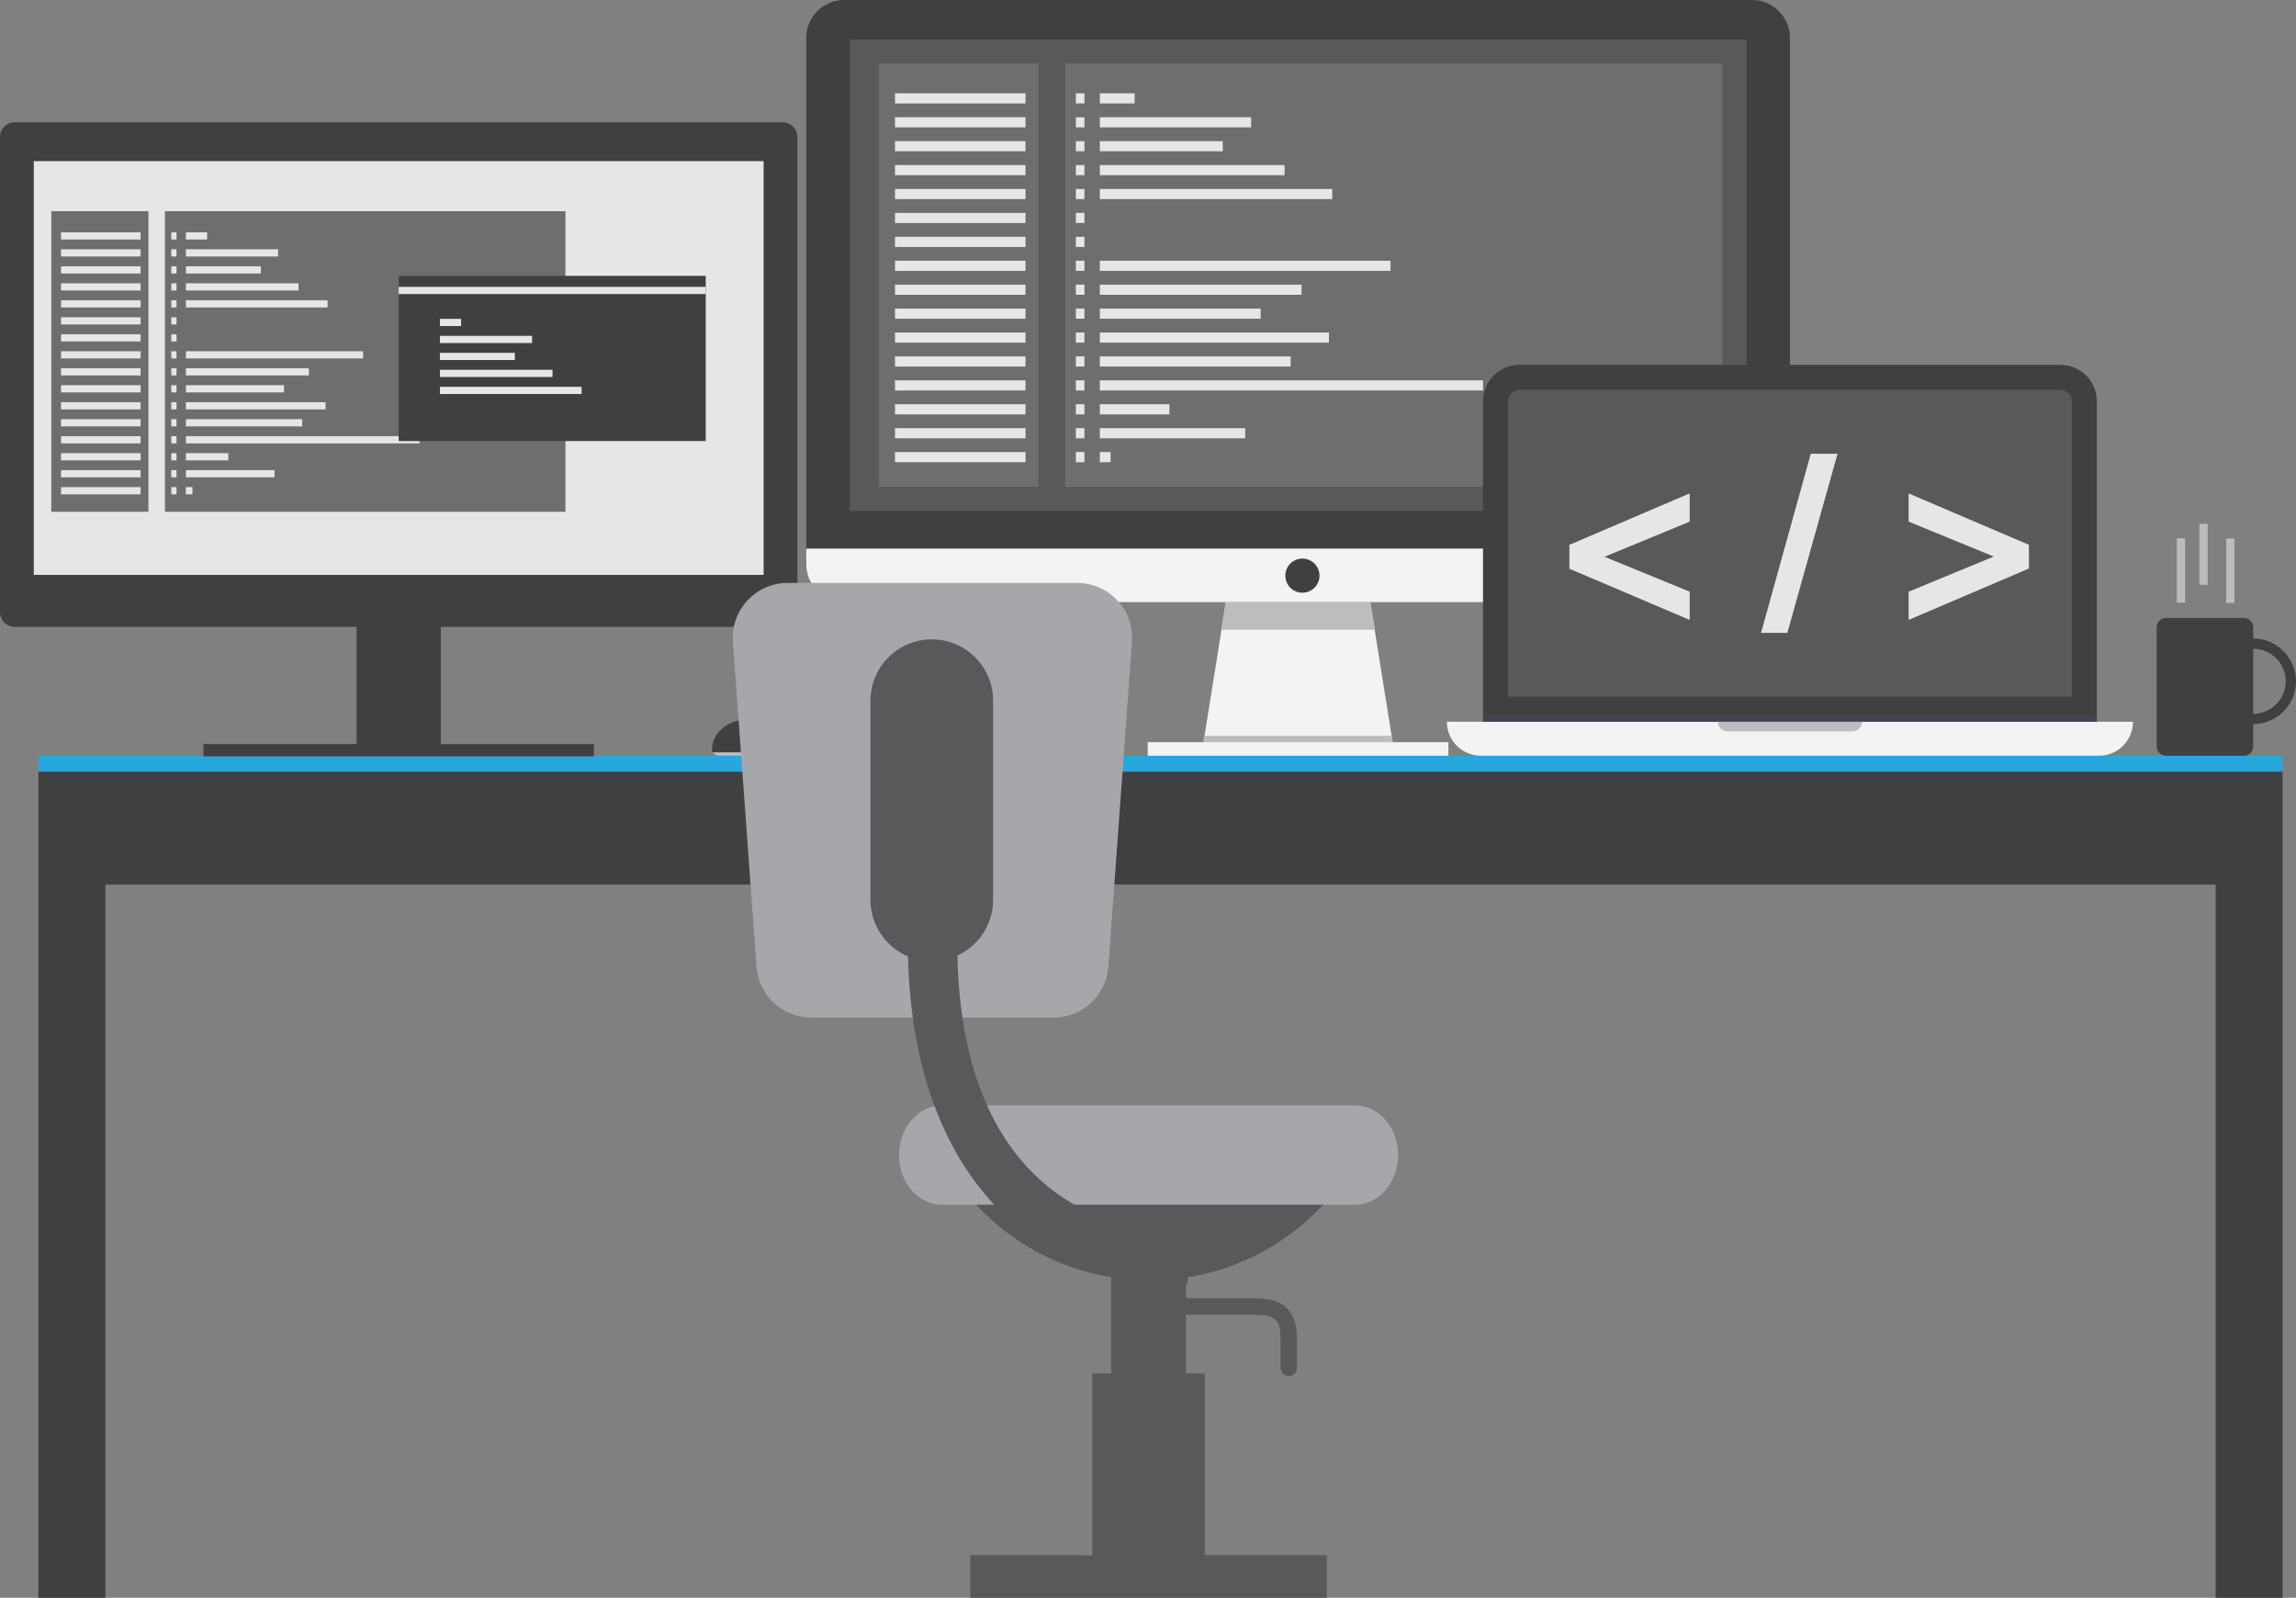 <?xml version="1.0" encoding="utf-8"?>
<!-- Generator: Adobe Illustrator 16.0.0, SVG Export Plug-In . SVG Version: 6.00 Build 0)  -->
<!DOCTYPE svg PUBLIC "-//W3C//DTD SVG 1.1 Tiny//EN" "http://www.w3.org/Graphics/SVG/1.1/DTD/svg11-tiny.dtd">
<svg version="1.1" baseProfile="tiny" id="Isolation_Mode"
	 xmlns="http://www.w3.org/2000/svg" xmlns:xlink="http://www.w3.org/1999/xlink" x="0px" y="0px" width="279.281px"
	 height="194.358px" viewBox="0 0 279.281 194.358" xml:space="preserve">
<rect x="0" y="0" width="279.281" height="194.358" fill="#808080" stroke="none"/>
<g>
	<polygon fill="#404041" points="4.67,93.854 4.67,194.358 12.819,194.358 12.819,107.603 269.503,107.603 269.503,194.358 
		277.652,194.358 277.652,93.854 	"/>
	<rect x="4.67" y="91.927" fill="#26A8DF" width="272.982" height="1.927"/>
</g>
<g>
	<polygon fill="#F3F3F3" points="169.533,91.104 146.258,91.104 149.639,69.991 166.152,69.991 	"/>
	<polygon fill="#BEBDBE" points="167.253,76.596 166.152,69.991 149.639,69.991 148.538,76.596 	"/>
	<path fill="#404041" d="M213.108,0H102.683c-2.549,0-4.615,2.065-4.615,4.614v64.021c0,2.549,2.066,4.615,4.615,4.615h110.426
		c2.549,0,4.615-2.066,4.615-4.615V4.614C217.724,2.065,215.657,0,213.108,0z"/>
	<rect x="103.349" y="4.801" fill="#58595B" width="109.094" height="57.342"/>
	<rect x="106.92" y="7.731" fill="#6D6E70" width="19.388" height="51.48"/>
	<rect x="129.595" y="7.731" fill="#6D6E70" width="79.917" height="51.48"/>
	<path fill="#F3F3F3" d="M98.067,66.731v1.904c0,2.549,2.066,4.615,4.615,4.615h110.426c2.549,0,4.615-2.066,4.615-4.615v-1.904
		H98.067z"/>
	<polygon fill="#BEBDBE" points="146.515,89.5 146.258,91.104 169.533,91.104 169.276,89.5 	"/>
	<rect x="139.61" y="90.282" fill="#F3F3F3" width="36.57" height="1.645"/>
	<rect x="108.866" y="11.35" fill="#E5E6E7" width="15.876" height="1.233"/>
	<rect x="133.783" y="11.35" fill="#E5E6E7" width="4.23" height="1.233"/>
	<rect x="130.866" y="11.35" fill="#E5E6E7" width="1.044" height="1.233"/>
	<rect x="133.783" y="14.259" fill="#E5E6E7" width="18.398" height="1.232"/>
	<rect x="130.866" y="14.259" fill="#E5E6E7" width="1.044" height="1.232"/>
	<rect x="133.783" y="17.169" fill="#E5E6E7" width="14.955" height="1.232"/>
	<rect x="130.866" y="17.169" fill="#E5E6E7" width="1.044" height="1.232"/>
	<rect x="133.783" y="20.078" fill="#E5E6E7" width="22.47" height="1.233"/>
	<rect x="130.866" y="20.078" fill="#E5E6E7" width="1.044" height="1.233"/>
	<rect x="133.783" y="22.987" fill="#E5E6E7" width="28.271" height="1.232"/>
	<rect x="130.866" y="22.987" fill="#E5E6E7" width="1.044" height="1.232"/>
	<rect x="130.866" y="25.897" fill="#E5E6E7" width="1.044" height="1.232"/>
	<rect x="130.866" y="28.807" fill="#E5E6E7" width="1.044" height="1.233"/>
	<rect x="133.783" y="31.716" fill="#E5E6E7" width="35.355" height="1.233"/>
	<rect x="130.866" y="31.716" fill="#E5E6E7" width="1.044" height="1.233"/>
	<rect x="133.783" y="34.626" fill="#E5E6E7" width="24.537" height="1.232"/>
	<rect x="130.866" y="34.626" fill="#E5E6E7" width="1.044" height="1.232"/>
	<rect x="133.783" y="37.535" fill="#E5E6E7" width="19.565" height="1.233"/>
	<rect x="130.866" y="37.535" fill="#E5E6E7" width="1.044" height="1.233"/>
	<rect x="133.783" y="40.444" fill="#E5E6E7" width="27.868" height="1.233"/>
	<rect x="130.866" y="40.444" fill="#E5E6E7" width="1.044" height="1.233"/>
	<rect x="133.783" y="43.354" fill="#E5E6E7" width="23.21" height="1.232"/>
	<rect x="130.866" y="43.354" fill="#E5E6E7" width="1.044" height="1.232"/>
	<rect x="133.783" y="46.264" fill="#E5E6E7" width="46.608" height="1.233"/>
	<rect x="130.866" y="46.264" fill="#E5E6E7" width="1.044" height="1.233"/>
	<rect x="133.783" y="49.173" fill="#E5E6E7" width="8.46" height="1.233"/>
	<rect x="130.866" y="49.173" fill="#E5E6E7" width="1.044" height="1.233"/>
	<rect x="133.783" y="52.083" fill="#E5E6E7" width="17.678" height="1.232"/>
	<rect x="130.866" y="52.083" fill="#E5E6E7" width="1.044" height="1.232"/>
	<rect x="133.783" y="54.992" fill="#E5E6E7" width="1.308" height="1.233"/>
	<rect x="130.866" y="54.992" fill="#E5E6E7" width="1.044" height="1.233"/>
	<rect x="108.866" y="14.259" fill="#E5E6E7" width="15.876" height="1.232"/>
	<rect x="108.866" y="17.169" fill="#E5E6E7" width="15.876" height="1.232"/>
	<rect x="108.866" y="20.078" fill="#E5E6E7" width="15.876" height="1.233"/>
	<rect x="108.866" y="22.987" fill="#E5E6E7" width="15.876" height="1.232"/>
	<rect x="108.866" y="25.897" fill="#E5E6E7" width="15.876" height="1.232"/>
	<rect x="108.866" y="28.807" fill="#E5E6E7" width="15.876" height="1.233"/>
	<rect x="108.866" y="31.716" fill="#E5E6E7" width="15.876" height="1.233"/>
	<rect x="108.866" y="34.626" fill="#E5E6E7" width="15.876" height="1.232"/>
	<rect x="108.866" y="37.535" fill="#E5E6E7" width="15.876" height="1.233"/>
	<rect x="108.866" y="40.444" fill="#E5E6E7" width="15.876" height="1.233"/>
	<rect x="108.866" y="43.354" fill="#E5E6E7" width="15.876" height="1.232"/>
	<rect x="108.866" y="46.264" fill="#E5E6E7" width="15.876" height="1.233"/>
	<rect x="108.866" y="49.173" fill="#E5E6E7" width="15.876" height="1.233"/>
	<rect x="108.866" y="52.083" fill="#E5E6E7" width="15.876" height="1.232"/>
	<rect x="108.866" y="54.992" fill="#E5E6E7" width="15.876" height="1.233"/>
	<circle fill="#404041" cx="158.422" cy="70.02" r="2.077"/>
</g>
<g>
	<path fill="#404041" d="M250.62,44.378h-65.793c-2.45,0-4.437,1.986-4.437,4.438v38.974h74.667V48.815
		C255.058,46.364,253.07,44.378,250.62,44.378z"/>
	<path fill="#58595B" d="M250.62,47.417h-65.793c-0.771,0-1.397,0.627-1.397,1.398v35.936h68.589V48.815
		C252.019,48.044,251.392,47.417,250.62,47.417z"/>
	<g>
		<path fill="#E5E6E7" d="M205.529,63.45l-10.354,4.276l10.354,4.247v3.432l-14.631-6.225v-2.908l14.631-6.254V63.45z"/>
		<path fill="#E5E6E7" d="M220.26,55.191h3.257l-6.107,21.784h-3.2L220.26,55.191z"/>
		<path fill="#E5E6E7" d="M232.163,71.974l10.354-4.275l-10.354-4.248v-3.432l14.632,6.254v2.88l-14.632,6.253V71.974z"/>
	</g>
	<path fill="#F3F3F3" d="M175.995,87.789c0,2.285,1.853,4.138,4.139,4.138h75.181c2.285,0,4.138-1.853,4.138-4.138H175.995z"/>
	<rect x="180.391" y="86.999" fill="#464052" width="74.667" height="0.79"/>
	<path fill="#BEBDBE" d="M225.311,88.966h-15.174c-0.649,0-1.176-0.527-1.176-1.177l0,0h17.526l0,0
		C226.487,88.438,225.96,88.966,225.311,88.966z"/>
</g>
<g>
	<path fill="#404041" d="M95.193,14.876H1.8c-0.994,0-1.8,0.805-1.8,1.799v57.783c0,0.993,0.806,1.799,1.8,1.799h41.571v14.25
		H24.746v1.5h47.5v-1.5H53.621v-14.25h41.572c0.993,0,1.799-0.806,1.799-1.799V16.675C96.992,15.681,96.187,14.876,95.193,14.876z"
		/>
	<rect x="4.108" y="19.599" fill="#E5E6E7" width="88.776" height="50.328"/>
	<rect x="6.238" y="25.689" fill="#6D6E70" width="11.818" height="36.562"/>
	<rect x="20.061" y="25.689" fill="#6D6E70" width="48.717" height="36.562"/>
	<rect x="7.425" y="28.259" fill="#E5E6E7" width="9.678" height="0.876"/>
	<rect x="22.613" y="28.259" fill="#E5E6E7" width="2.579" height="0.876"/>
	<rect x="20.836" y="28.259" fill="#E5E6E7" width="0.636" height="0.876"/>
	<rect x="22.613" y="30.325" fill="#E5E6E7" width="11.216" height="0.876"/>
	<rect x="20.836" y="30.325" fill="#E5E6E7" width="0.636" height="0.876"/>
	<rect x="22.613" y="32.392" fill="#E5E6E7" width="9.116" height="0.876"/>
	<rect x="20.836" y="32.392" fill="#E5E6E7" width="0.636" height="0.876"/>
	<rect x="22.613" y="34.458" fill="#E5E6E7" width="13.698" height="0.876"/>
	<rect x="20.836" y="34.458" fill="#E5E6E7" width="0.636" height="0.876"/>
	<rect x="22.613" y="36.524" fill="#E5E6E7" width="17.233" height="0.876"/>
	<rect x="20.836" y="36.524" fill="#E5E6E7" width="0.636" height="0.876"/>
	<rect x="20.836" y="38.591" fill="#E5E6E7" width="0.636" height="0.876"/>
	<rect x="20.836" y="40.657" fill="#E5E6E7" width="0.636" height="0.876"/>
	<rect x="22.613" y="42.724" fill="#E5E6E7" width="21.553" height="0.876"/>
	<rect x="20.836" y="42.724" fill="#E5E6E7" width="0.636" height="0.876"/>
	<rect x="22.613" y="44.79" fill="#E5E6E7" width="14.958" height="0.876"/>
	<rect x="20.836" y="44.79" fill="#E5E6E7" width="0.636" height="0.876"/>
	<rect x="22.613" y="46.856" fill="#E5E6E7" width="11.927" height="0.876"/>
	<rect x="20.836" y="46.856" fill="#E5E6E7" width="0.636" height="0.876"/>
	<rect x="22.613" y="48.923" fill="#E5E6E7" width="16.988" height="0.876"/>
	<rect x="20.836" y="48.923" fill="#E5E6E7" width="0.636" height="0.876"/>
	<rect x="22.613" y="50.989" fill="#E5E6E7" width="14.149" height="0.876"/>
	<rect x="20.836" y="50.989" fill="#E5E6E7" width="0.636" height="0.876"/>
	<rect x="22.613" y="53.056" fill="#E5E6E7" width="28.412" height="0.876"/>
	<rect x="20.836" y="53.056" fill="#E5E6E7" width="0.636" height="0.876"/>
	<rect x="22.613" y="55.122" fill="#E5E6E7" width="5.158" height="0.876"/>
	<rect x="20.836" y="55.122" fill="#E5E6E7" width="0.636" height="0.876"/>
	<rect x="22.613" y="57.188" fill="#E5E6E7" width="10.776" height="0.876"/>
	<rect x="20.836" y="57.188" fill="#E5E6E7" width="0.636" height="0.876"/>
	<rect x="22.613" y="59.255" fill="#E5E6E7" width="0.798" height="0.876"/>
	<rect x="20.836" y="59.255" fill="#E5E6E7" width="0.636" height="0.876"/>
	<rect x="7.425" y="30.325" fill="#E5E6E7" width="9.678" height="0.876"/>
	<rect x="7.425" y="32.392" fill="#E5E6E7" width="9.678" height="0.876"/>
	<rect x="7.425" y="34.458" fill="#E5E6E7" width="9.678" height="0.876"/>
	<rect x="7.425" y="36.524" fill="#E5E6E7" width="9.678" height="0.876"/>
	<rect x="7.425" y="38.591" fill="#E5E6E7" width="9.678" height="0.876"/>
	<rect x="7.425" y="40.657" fill="#E5E6E7" width="9.678" height="0.876"/>
	<rect x="7.425" y="42.724" fill="#E5E6E7" width="9.678" height="0.876"/>
	<rect x="7.425" y="44.79" fill="#E5E6E7" width="9.678" height="0.876"/>
	<rect x="7.425" y="46.856" fill="#E5E6E7" width="9.678" height="0.876"/>
	<rect x="7.425" y="48.923" fill="#E5E6E7" width="9.678" height="0.876"/>
	<rect x="7.425" y="50.989" fill="#E5E6E7" width="9.678" height="0.876"/>
	<rect x="7.425" y="53.056" fill="#E5E6E7" width="9.678" height="0.876"/>
	<rect x="7.425" y="55.122" fill="#E5E6E7" width="9.678" height="0.876"/>
	<rect x="7.425" y="57.188" fill="#E5E6E7" width="9.678" height="0.876"/>
	<rect x="7.425" y="59.255" fill="#E5E6E7" width="9.678" height="0.876"/>
	<rect x="48.496" y="33.552" fill="#404041" width="37.348" height="20.096"/>
	<rect x="53.508" y="38.784" fill="#E5E6E7" width="2.578" height="0.875"/>
	<rect x="53.508" y="40.851" fill="#E5E6E7" width="11.215" height="0.875"/>
	<rect x="48.496" y="34.894" fill="#E5E6E7" width="37.348" height="0.875"/>
	<rect x="53.508" y="42.917" fill="#E5E6E7" width="9.116" height="0.875"/>
	<rect x="53.508" y="44.983" fill="#E5E6E7" width="13.697" height="0.875"/>
	<rect x="53.508" y="47.05" fill="#E5E6E7" width="17.233" height="0.875"/>
</g>
<g>
	<g>
		<path fill="#404041" d="M274.073,77.663L274.073,77.663v-1.365c0-0.625-0.506-1.131-1.131-1.131h-9.48
			c-0.624,0-1.131,0.506-1.131,1.131v14.5c0,0.625,0.507,1.131,1.131,1.131h9.48c0.625,0,1.131-0.506,1.131-1.131v-2.72l0,0
			c2.872,0,5.208-2.336,5.208-5.208C279.281,79.999,276.945,77.663,274.073,77.663z M274.073,86.828L274.073,86.828v-7.915l0,0
			c2.183,0,3.958,1.775,3.958,3.957C278.031,85.053,276.256,86.828,274.073,86.828z"/>
		<g>
			<path fill="#BABCBE" d="M264.788,73.305h1v-7.833h-1V73.305z M267.533,71.138h1v-7.416h-1V71.138z M270.793,65.513v7.832h1
				v-7.832H270.793z"/>
		</g>
	</g>
</g>
<g>
	<path fill="#404041" d="M92.701,87.64c3.238,0.728,5.64,2.405,6.171,2.762c0.531,0.357,0.373,1.525-0.74,1.525H87.411
		c-0.446,0-0.808-0.301-0.808-0.672C86.604,88.622,89.463,86.912,92.701,87.64z"/>
	<path fill="#BEBDBE" d="M86.666,91.513h12.343c-0.16,0.236-0.444,0.414-0.877,0.414H87.411
		C87.075,91.927,86.788,91.756,86.666,91.513z"/>
</g>
<g>
	<path fill="#A5A7AA" d="M131.036,70.911H95.802c-3.875,0-6.936,3.291-6.654,7.156l2.872,39.521
		c0.254,3.488,3.157,6.189,6.654,6.189h29.49c3.498,0,6.401-2.701,6.655-6.189l2.872-39.521
		C137.972,74.202,134.912,70.911,131.036,70.911z"/>
	<path fill="#A5A7AA" d="M164.838,134.463H114.57c-2.883,0-5.221,2.704-5.221,6.041c0,3.336,2.338,6.04,5.221,6.04h50.268
		c2.884,0,5.222-2.704,5.222-6.04C170.06,137.167,167.722,134.463,164.838,134.463z"/>
	<path fill="#58595B" d="M146.543,189.178v-22.108h-2.29v-7.15h8.437c2.764,0,3.066,0.981,3.066,3.065v3.388c0,0.553,0.447,1,1,1
		s1-0.447,1-1v-3.388c0-2.358-0.576-5.065-5.066-5.065h-8.437v-1.779c0.073,0,0.146,0.005,0.22,0.005v-0.776
		c6.464-1.045,12.207-4.238,16.477-8.824h-30.261c-7.033-4.049-13.843-12.574-14.235-30.314c2.562-1.18,4.346-3.766,4.346-6.772
		V85.232c0-4.12-3.34-7.46-7.46-7.46s-7.46,3.34-7.46,7.46v24.225c0,3.095,1.885,5.749,4.568,6.878
		c0.3,12.963,4.028,23.314,10.495,30.209h-2.213c4.259,4.573,9.983,7.762,16.427,8.814v11.711h-2.291v22.108H118.02v5.181h43.369
		v-5.181H146.543z"/>
</g>
</svg>
